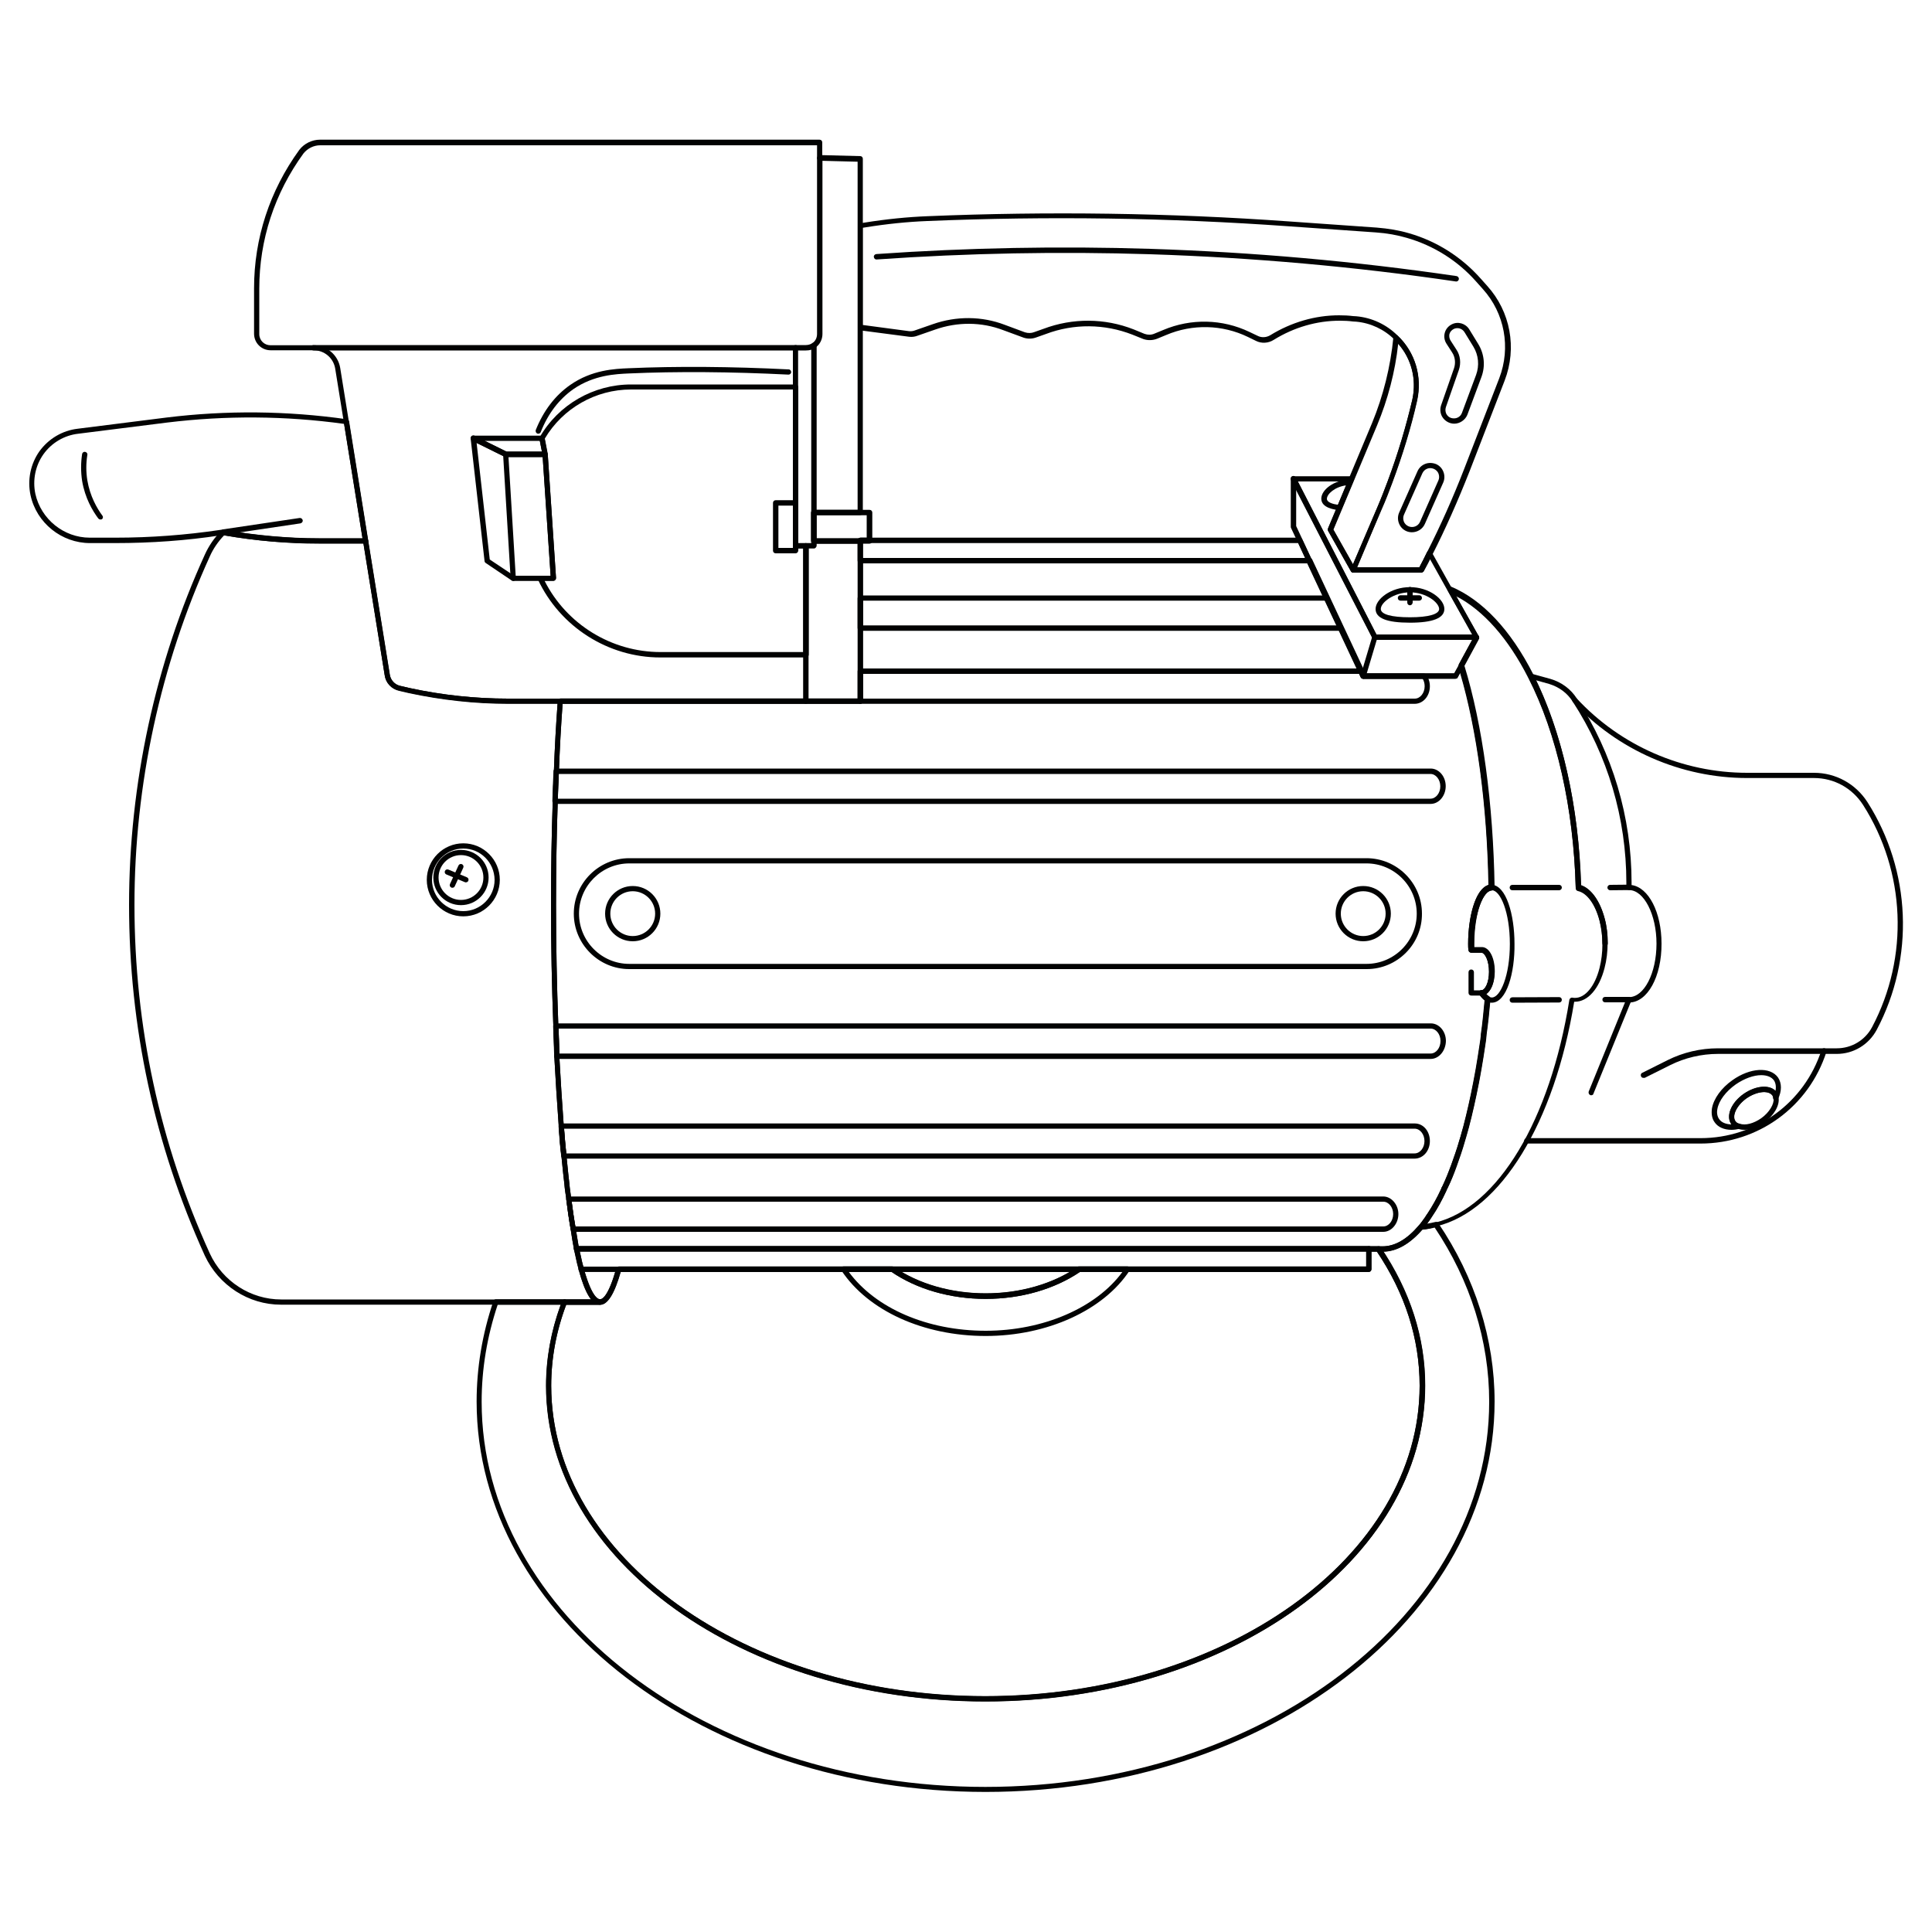 <?xml version="1.0" encoding="utf-8"?>
<!-- Generator: Adobe Illustrator 19.0.1, SVG Export Plug-In . SVG Version: 6.00 Build 0)  -->
<svg version="1.1" id="Layer_1" xmlns="http://www.w3.org/2000/svg" xmlns:xlink="http://www.w3.org/1999/xlink" x="0px" y="0px"
	 viewBox="0 0 1000 1000" style="enable-background:new 0 0 1000 1000;" xml:space="preserve">
<style type="text/css">
	.st0{fill:#010202;}
</style>
<g>
	<g>
		<path class="st0" d="M708.5,658.3H300.8c-0.8,0-1.4-0.6-1.4-1.4c0-0.1-0.1-0.2-0.1-0.5c-0.5-1.8-1-3.8-1.4-5.9
			c-0.3-1.2-0.5-2.5-0.9-3.9c-0.1-0.4,0-0.8,0.3-1.2c0.3-0.3,0.7-0.5,1.1-0.5h410.1c0.8,0,1.4,0.6,1.4,1.4v10.5
			C709.9,657.7,709.3,658.3,708.5,658.3z M301.9,655.6h405.2v-7.8h-407c0.2,0.8,0.3,1.5,0.5,2.2C301,652,301.4,653.9,301.9,655.6z"
			/>
	</g>
	<g>
		<path class="st0" d="M310.6,675.3c-4.2,0-7.7-5.7-11.1-18c-0.1-0.4,0-0.8,0.2-1.2s0.7-0.5,1.1-0.5h19.4c0.4,0,0.8,0.2,1.1,0.5
			s0.3,0.8,0.2,1.2C318.2,669.4,314.6,675.3,310.6,675.3z M302.6,658.3c3.8,12.8,6.8,14.2,8,14.2c0.9,0,4-1.1,7.8-14.2H302.6z"/>
	</g>
	<g>
		<path class="st0" d="M310.6,675.3H145.4c-16.8,0-32.2-10-39.4-25.4C80,592.6,66.8,531.5,66.8,468.3c0-62.4,13.6-125.1,39.3-181.4
			c2-4.4,4.9-8.7,8.5-12.2c0.3-0.3,0.8-0.5,1.2-0.4c16.8,2.9,33.4,4.4,49.3,4.4h24.2c0.7,0,1.2,0.5,1.3,1.1l11.2,69.4
			c0.4,2.8,2.6,5.2,5.4,5.8l5.2,1.2c16.7,3.6,33.8,5.4,50.6,5.4h26.9c0.4,0,0.7,0.2,1,0.4c0.3,0.3,0.4,0.7,0.4,1
			c-0.9,12.3-1.6,24.5-2,36.2c-0.3,5-0.4,10-0.6,15.3c-0.6,17.4-0.9,35.5-0.9,53.9c0,20.6,0.4,41.6,1.2,62.6
			c0.3,4.8,0.4,9.7,0.5,14.3l0,1.4c0.6,11,1.4,23.9,2.3,36.1c0.5,5.9,0.9,10.8,1.4,15.5c0.3,3.1,0.6,6.1,0.9,8.9
			c0.2,1.8,0.4,3.6,0.6,5.4c0.1,1.4,0.3,2.9,0.5,4.3c0.2,1.3,0.3,2.5,0.5,3.7c0.6,4.8,1.4,10.4,2.3,15.4c0.6,3.6,1.2,7.1,1.7,10.2
			c0.3,1.3,0.6,2.6,0.9,3.8c0.4,2.1,0.9,4,1.4,5.8c0,0.1,0.1,0.3,0.1,0.4c0,0.1,0.1,0.2,0.1,0.5c4,14.3,7.2,15.8,8.4,15.8
			c0.8,0,1.4,0.6,1.4,1.4S311.4,675.3,310.6,675.3z M116,277.1c-3.1,3.2-5.7,7-7.4,10.9c-25.5,56-39,118.3-39,180.3
			c0,62.8,13.1,123.6,39,180.5c6.7,14.5,21.2,23.8,36.9,23.8h160.5c-2.3-2.8-4.4-7.8-6.4-15.3c0-0.1-0.1-0.2-0.1-0.4
			c0-0.1-0.1-0.2-0.1-0.5c-0.5-1.8-1-3.8-1.4-5.9c-0.3-1.2-0.5-2.5-0.9-3.9c-0.6-3.2-1.2-6.7-1.7-10.3c-0.9-5.1-1.7-10.7-2.3-15.6
			c-0.1-1.2-0.3-2.5-0.5-3.7c-0.2-1.4-0.4-2.9-0.5-4.4c-0.2-1.7-0.4-3.5-0.6-5.3c-0.3-2.9-0.6-5.8-0.9-8.9c-0.6-4.7-1-9.6-1.4-15.6
			c-0.9-12.2-1.7-25.1-2.3-36.2l0-1.4c-0.1-4.6-0.3-9.4-0.5-14.3c-0.8-21-1.2-42.1-1.2-62.7c0-18.5,0.3-36.5,0.9-53.7
			c0.2-5.6,0.3-10.6,0.6-15.6c0.4-11.2,1-22.9,1.9-34.8H263c-17.1,0-34.3-1.9-51.2-5.5l-5.2-1.2c-4-0.9-7-4.1-7.5-8.1l-11-68.2h-23
			C149.2,281.4,132.7,280,116,277.1z"/>
	</g>
	<g>
		<path class="st0" d="M677.7,291.6H445.3c-0.8,0-1.4-0.6-1.4-1.4v-10.5c0-0.8,0.6-1.4,1.4-1.4h227.5c0.5,0,1,0.3,1.2,0.8l4.9,10.5
			c0.2,0.4,0.2,0.9-0.1,1.3C678.6,291.4,678.2,291.6,677.7,291.6z M446.7,288.9h228.9l-3.6-7.8H446.7V288.9z"/>
	</g>
	<g>
		<path class="st0" d="M735.6,636.4c-0.5,0-1-0.3-1.2-0.7c-0.2-0.5-0.2-1.1,0.1-1.5c1-1.3,2-2.6,3-4c0.2-0.3,0.5-0.7,0.7-1.1
			c0.2-0.3,0.5-0.7,0.7-1c2.7-3.9,5.1-8.2,7.1-12.8c0.1-0.4,0.3-0.9,0.7-1.5c1.7-3.4,3.2-7.3,4.5-10.9c1.3-3.7,3-8.3,4.3-13
			c0.7-2.4,1.4-4.6,2-6.9c1.9-7.1,3.6-14.8,5.2-22.8c0.4-2.3,0.9-4.6,1.3-7c0.7-4.2,1.4-8.3,2-12.5c0.3-1.8,0.6-3.7,0.7-5.7
			c0.8-5.5,1.3-10.9,1.9-17.3c-0.9-0.7-1.8-1.7-2.8-3.1c-0.3-0.4-0.3-1-0.1-1.4c0.2-0.4,0.7-0.7,1.2-0.7c1.9,0,4-3.9,4-9.6
			c0-5.8-2.1-9.9-4-9.9h-5.2c-0.7,0-1.3-0.5-1.4-1.2c-0.2-1.1-0.2-2.3-0.2-3.4c0-13.7,3.7-28.4,10.5-30.4
			c-0.8-42.6-6.3-82.7-15.6-113c0-0.1-0.1-0.3-0.1-0.4c0-0.2,0.1-0.6,0.2-0.8l7.7-14.2l-13.5-24c-0.3-0.5-0.2-1.1,0.2-1.6
			c0.4-0.4,1-0.6,1.5-0.4c16.2,6.8,30.9,22.4,42.6,45.4c14.7,29,23.5,67.7,24.7,109.1c5.3,1.8,9.8,8.1,12.2,17.1
			c1.1,4,1.6,8.4,1.6,12.9c0,4.5-0.5,8.8-1.6,13c-2.8,10.8-8.7,17.4-15.3,17.4c-0.2,0-0.3,0-0.4,0c-10.2,62.7-38.1,108.2-71.2,116.2
			C741,635.8,738.3,636.3,735.6,636.4C735.6,636.4,735.6,636.4,735.6,636.4z M769.1,514.6c0.5,0.6,1,1,1.5,1.3
			c0.5,0.3,0.8,0.8,0.7,1.3c-0.6,6.8-1.2,12.5-2,18.2c-0.1,2-0.4,3.9-0.7,5.8c-0.6,4.2-1.3,8.4-2,12.5c-0.4,2.5-0.9,4.8-1.3,7.1
			c-1.6,8.1-3.3,15.8-5.2,23c-0.6,2.3-1.3,4.6-2,6.9c-1.4,4.8-3,9.5-4.4,13.3c-1.3,3.7-2.8,7.7-4.7,11.4c-0.3,0.4-0.4,0.7-0.5,1.1
			c-2.2,4.9-4.6,9.3-7.4,13.4c-0.2,0.3-0.5,0.7-0.7,1.1c-0.2,0.3-0.5,0.7-0.7,1c-0.4,0.6-0.8,1.1-1.2,1.7c1.5-0.2,2.9-0.5,4.4-0.9
			c32.3-7.8,59.5-53.1,69.4-115.3c0.1-0.4,0.3-0.7,0.6-0.9c0.3-0.2,0.7-0.3,1.1-0.2c0.4,0.1,0.7,0.1,1.3,0.1c5.2,0,10.2-6,12.6-15.4
			c1-4,1.5-8,1.5-12.3c0-4.2-0.5-8.4-1.5-12.2c-2.2-8.5-6.5-14.4-11.2-15.4c-0.6-0.1-1.1-0.7-1.1-1.3c-1.1-41.4-9.8-80.1-24.5-108.9
			c-10.4-20.5-23.3-35.1-37.4-42.4l11.8,20.9c0.2,0.4,0.2,0.9,0,1.3l-7.8,14.4c9.4,30.6,14.9,71.3,15.6,114.4c0,0.7-0.6,1.3-1.3,1.4
			c-4.4,0.2-9.2,11.5-9.2,27.8c0,0.6,0,1.2,0,1.8h3.9c3.8,0,6.7,5.4,6.7,12.6C773.5,508.5,771.7,513,769.1,514.6z"/>
	</g>
	<g>
		<path class="st0" d="M843.2,518.9c-0.8,0-1.4-0.6-1.4-1.4s0.6-1.4,1.4-1.4c7.8,0,14.2-12.4,14.2-27.7c0-15-6.5-27.7-14.2-27.7
			c-0.8,0-1.4-0.6-1.4-1.4v-2.4c0-33.4-9.6-65.8-27.8-93.8c-2.8-4.4-7-7.5-12.2-9.1l-6.8-1.9c13.9,28.7,22.2,66.2,23.4,106.3
			c5.3,1.8,9.8,8.1,12.2,17.1c1.1,4,1.6,8.4,1.6,12.9c0,0.8-0.6,1.4-1.4,1.4s-1.4-0.6-1.4-1.4c0-4.2-0.5-8.4-1.5-12.2
			c-2.2-8.5-6.5-14.4-11.2-15.4c-0.6-0.1-1.1-0.7-1.1-1.3c-1.1-41.4-9.8-80.1-24.5-108.9c-0.2-0.5-0.2-1.1,0.2-1.5
			c0.3-0.4,0.9-0.6,1.4-0.4l9.8,2.7c5.8,1.7,10.6,5.3,13.7,10.2c18.5,28.4,28.3,61.3,28.3,95.3v1.2c8.8,1.2,15.5,14.1,15.5,30.3
			C860.1,505.5,852.7,518.9,843.2,518.9z"/>
	</g>
	<g>
		<path class="st0" d="M823.6,566.9c-0.2,0-0.3,0-0.5-0.1c-0.7-0.3-1-1.1-0.8-1.8l18.8-46.2h-10.3c-0.8,0-1.4-0.6-1.4-1.4
			s0.6-1.4,1.4-1.4h12.4c0.5,0,0.9,0.2,1.1,0.6c0.3,0.4,0.3,0.9,0.1,1.3l-19.6,48.1C824.7,566.6,824.2,566.9,823.6,566.9z"/>
	</g>
	<g>
		<path class="st0" d="M850.6,557.9c-0.5,0-1-0.3-1.2-0.8c-0.3-0.7-0.1-1.5,0.6-1.8l13.2-6.6c8-4,17-6.1,26-6.1h61.5
			c7.7,0,14.7-4.2,18.3-11c19.2-36.3,17.4-80.4-4.7-115c-5.6-8.7-15-13.9-25.4-13.9h-34.6c-34.1,0-67-14.4-90.2-39.4
			c-0.5-0.6-0.5-1.4,0.1-1.9c0.5-0.5,1.4-0.5,1.9,0.1c22.7,24.5,54.8,38.5,88.2,38.5h34.6c11.3,0,21.6,5.7,27.7,15.2
			c22.6,35.5,24.5,80.6,4.8,117.8c-4.1,7.7-12,12.5-20.7,12.5h-61.5c-8.5,0-17.1,2-24.7,5.8l-13.2,6.6
			C851,557.9,850.8,557.9,850.6,557.9z"/>
	</g>
	<g>
		<path class="st0" d="M880.2,591.9h-89.9c-0.8,0-1.4-0.6-1.4-1.4s0.6-1.4,1.4-1.4h89.9c28.7,0,53.8-18.3,62.6-45.6
			c0.2-0.7,1-1.1,1.7-0.9c0.7,0.2,1.1,1,0.9,1.7C936.3,572.8,910.1,591.9,880.2,591.9z"/>
	</g>
	<g>
		<path class="st0" d="M833.4,460.8c-0.7,0-1.4-0.6-1.4-1.4s0.6-1.4,1.4-1.4l9.8-0.1h0c0.7,0,1.4,0.6,1.4,1.4c0,0.8-0.6,1.4-1.4,1.4
			L833.4,460.8L833.4,460.8z"/>
	</g>
	<g>
		<path class="st0" d="M772.1,519c-1.1,0-2-0.3-2.9-0.8c-1.1-0.6-2.3-1.7-3.6-3.5c-0.3-0.4-0.3-1-0.1-1.4c0.2-0.4,0.7-0.7,1.2-0.7
			c1.9,0,4-3.9,4-9.6c0-5.8-2.1-9.9-4-9.9h-5.2c-0.7,0-1.3-0.5-1.4-1.2c-0.2-1.1-0.2-2.3-0.2-3.4c0-14.5,4.1-30.2,11.8-30.6
			c8,0,12.2,15.8,12.2,30.6C784.1,503.3,779.9,519,772.1,519z M769.1,514.6c0.5,0.6,1,1,1.5,1.3c0.5,0.3,1,0.4,1.6,0.4
			c4.4,0,9.3-11.4,9.3-27.7c0-16.4-4.9-27.8-9.3-27.8c-4.5,0.2-9.3,11.5-9.3,27.8c0,0.6,0,1.2,0,1.8h3.9c3.8,0,6.7,5.4,6.7,12.6
			C773.5,508.5,771.7,513,769.1,514.6z"/>
	</g>
	<g>
		<path class="st0" d="M807,460.8h-24.2c-0.8,0-1.4-0.6-1.4-1.4s0.6-1.4,1.4-1.4H807c0.8,0,1.4,0.6,1.4,1.4S807.7,460.8,807,460.8z"
			/>
	</g>
	<g>
		<path class="st0" d="M782.8,519c-0.8,0-1.4-0.6-1.4-1.4c0-0.8,0.6-1.4,1.4-1.4l24.2-0.1h0c0.8,0,1.4,0.6,1.4,1.4
			c0,0.8-0.6,1.4-1.4,1.4L782.8,519L782.8,519z"/>
	</g>
	<g>
		<path class="st0" d="M715.7,647.8H298.4c-0.7,0-1.2-0.5-1.3-1.1c-0.6-3.2-1.2-6.6-1.7-10.2c-0.9-5.1-1.7-10.7-2.3-15.6
			c-0.1-1.2-0.3-2.5-0.5-3.7c-0.2-1.5-0.4-2.9-0.5-4.4c-0.2-1.7-0.4-3.5-0.6-5.3c-0.3-2.9-0.6-5.8-0.9-8.9c-0.6-4.7-1-9.6-1.4-15.6
			c-0.9-12.2-1.7-25.1-2.3-36.2l0-1.4c-0.1-4.6-0.3-9.4-0.5-14.3c-0.8-21-1.2-42.1-1.2-62.7c0-18.5,0.3-36.5,0.9-53.7
			c0.2-5.6,0.3-10.6,0.6-15.6c0.4-11.7,1.1-23.9,2-36.3c0.1-0.7,0.6-1.3,1.4-1.3h154.1v-71.3c0-0.8,0.6-1.4,1.4-1.4h232.4
			c0.5,0,1,0.3,1.2,0.8l27.6,58.9h46.1l2.5-4.5c0.3-0.5,0.8-0.6,1.3-0.7c0.5,0.1,1,0.4,1.2,1c9.5,30.9,15,71.7,15.7,114.9
			c0,0.7-0.6,1.3-1.3,1.4c-4.4,0.2-9.2,11.5-9.2,27.8c0,0.6,0,1.2,0,1.8h3.9c3.8,0,6.7,5.4,6.7,12.6c0,5.5-1.8,10-4.4,11.6
			c0.5,0.6,1,1,1.5,1.3c0.5,0.3,0.8,0.8,0.7,1.3c-0.6,6.8-1.2,12.5-2,18.2c-0.1,1.8-0.4,3.9-0.7,5.8c-0.6,4.2-1.3,8.4-2,12.5
			c-0.4,2.5-0.9,4.8-1.3,7.1c-1.6,8.1-3.3,15.8-5.2,23c-0.3,1.1-0.6,2.1-0.9,3.2c-0.4,1.3-0.7,2.6-1.1,3.8c-1.3,4.7-3,9.4-4.3,13.1
			c-1.3,3.6-2.8,7.3-4.7,11.3c-0.3,0.5-0.4,0.7-0.5,1.1c-2.3,4.9-4.7,9.3-7.4,13.3c-0.2,0.3-0.5,0.7-0.7,1.1c-0.2,0.3-0.5,0.7-0.7,1
			c-1.1,1.5-2.1,2.8-3.1,4.2C730,643.8,722.9,647.8,715.7,647.8z M299.5,645.1h416.2c6.4,0,12.7-3.7,18.8-10.9c1-1.2,2-2.5,2.9-3.9
			c0.2-0.3,0.5-0.7,0.7-1.1c0.2-0.3,0.5-0.7,0.7-1c2.6-4,5-8.3,7.1-12.8c0.1-0.4,0.3-0.9,0.7-1.5c1.7-3.7,3.2-7.4,4.5-10.9
			c1.3-3.7,3-8.3,4.3-13c0.4-1.2,0.8-2.5,1.1-3.8c0.3-1.1,0.6-2.1,0.9-3.2c1.8-7,3.6-14.7,5.1-22.7c0.4-2.3,0.9-4.6,1.3-7
			c0.7-4.2,1.4-8.3,2-12.5c0.3-1.9,0.6-3.8,0.7-5.7c0.8-5.5,1.3-10.9,1.9-17.3c-0.9-0.7-1.8-1.7-2.8-3.1c-0.3-0.4-0.3-1-0.1-1.4
			c0.2-0.4,0.7-0.7,1.2-0.7c1.9,0,4-3.9,4-9.6c0-5.8-2.1-9.9-4-9.9h-5.2c-0.7,0-1.3-0.5-1.4-1.2c-0.2-1.1-0.2-2.3-0.2-3.4
			c0-13.7,3.7-28.4,10.5-30.4c-0.7-41.1-5.9-80-14.7-109.9l-1.3,2.4c-0.2,0.4-0.7,0.7-1.2,0.7h-47.8c-0.5,0-1-0.3-1.2-0.8l-1.2-2.6
			l-26.4-56.3H446.7v71.3c0,0.8-0.6,1.4-1.4,1.4H291.2c-0.9,11.9-1.5,23.7-1.9,34.9c-0.3,5-0.4,10-0.6,15.3
			c-0.6,17.4-0.9,35.5-0.9,53.9c0,20.6,0.4,41.6,1.2,62.6c0.3,4.8,0.4,9.7,0.5,14.3l0,1.4c0.6,11,1.4,23.9,2.3,36.1
			c0.5,5.9,0.9,10.8,1.4,15.5c0.3,3.1,0.6,6.1,0.9,8.9c0.2,1.8,0.4,3.6,0.6,5.4c0.1,1.4,0.3,2.9,0.5,4.3c0.2,1.3,0.3,2.5,0.5,3.7
			c0.6,4.8,1.4,10.4,2.3,15.4C298.5,639.2,299,642.2,299.5,645.1z"/>
	</g>
	<g>
		<path class="st0" d="M766.8,515.3h-5.3c-0.8,0-1.4-0.6-1.4-1.4v-10.7c0-0.8,0.6-1.4,1.4-1.4s1.4,0.6,1.4,1.4v9.4h4
			c0.8,0,1.4,0.6,1.4,1.4S767.5,515.3,766.8,515.3z"/>
	</g>
	<g>
		<path class="st0" d="M896.2,584.8c-3.8,0-7-1.4-8.7-3.9c-1.4-1.9-1.8-4.4-1.4-7.2c0.9-5.1,4.9-10.6,10.6-14.6
			c9.1-6.5,19.5-7.1,23.6-1.4c2,3,2,7,0,11.2c-0.3,0.6-0.9,0.9-1.5,0.7c-0.6-0.1-1.1-0.7-1.1-1.3c0-0.5-0.1-0.9-0.4-1.3
			c-2-2.8-8-2.1-13.3,1.5c-5.1,3.6-7.8,9.1-5.8,11.9c0.5,0.7,1.1,1.1,2.1,1.3c0.6,0.1,1.1,0.7,1.1,1.3c0,0.6-0.4,1.2-1.1,1.3
			C898.9,584.6,897.5,584.8,896.2,584.8z M911.6,556.5c-3.9,0-8.7,1.7-13.2,4.8c-5.1,3.6-8.8,8.5-9.5,12.8c-0.4,2,0,3.8,0.9,5.1
			c1.2,1.8,3.5,2.7,6.4,2.8c0-0.1-0.1-0.1-0.1-0.2c-2.9-4.2-0.1-11.1,6.5-15.7c6.2-4.3,13.2-4.8,16.4-1.5c0.4-2.1,0.1-4-0.8-5.4
			C916.9,557.4,914.5,556.5,911.6,556.5z"/>
	</g>
	<g>
		<path class="st0" d="M902.8,584.8c-1.1,0-2.2-0.2-3.2-0.5c-1.4-0.3-2.6-1.1-3.5-2.4c-2.9-4.2-0.1-11.1,6.5-15.7
			c6.6-4.5,14.1-4.9,17-0.8c0.6,0.8,0.9,1.8,1,2.8c0.6,4-2.4,9.2-7.5,12.9C909.6,583.5,905.9,584.8,902.8,584.8z M913.1,565.2
			c-2.6,0-6,1.1-9,3.2c-5.1,3.6-7.8,9.1-5.8,11.9c0.5,0.7,1.1,1.1,2.1,1.3c3,1.1,7.3-0.1,11.2-2.8c4.2-3,6.8-7.4,6.4-10.3
			c0-0.1,0-0.2,0-0.2c0-0.5-0.1-0.9-0.4-1.3C916.5,565.8,915,565.2,913.1,565.2z"/>
	</g>
	<g>
		<path class="st0" d="M239.8,474.3c-10.4,0-18.9-8.5-18.9-18.9s8.5-18.9,18.9-18.9s18.9,8.5,18.9,18.9S250.2,474.3,239.8,474.3z
			 M239.8,439.2c-8.9,0-16.2,7.3-16.2,16.2c0,8.9,7.3,16.2,16.2,16.2s16.2-7.3,16.2-16.2C255.9,446.4,248.7,439.2,239.8,439.2z"/>
	</g>
	<g>
		<path class="st0" d="M238.6,468.5c-7.9,0-14.3-6.4-14.3-14.3c0-7.9,6.4-14.3,14.3-14.3c7.9,0,14.3,6.4,14.3,14.3
			C252.9,462.1,246.5,468.5,238.6,468.5z M238.6,442.6c-6.4,0-11.6,5.2-11.6,11.6c0,6.4,5.2,11.6,11.6,11.6
			c6.4,0,11.6-5.2,11.6-11.6C250.2,447.8,245,442.6,238.6,442.6z"/>
	</g>
	<g>
		<path class="st0" d="M234.2,459.5c-0.2,0-0.4,0-0.6-0.1c-0.7-0.3-1-1.1-0.7-1.8l4.4-9.6c0.3-0.7,1.1-1,1.8-0.7
			c0.7,0.3,1,1.1,0.7,1.8l-4.4,9.6C235.2,459.2,234.7,459.5,234.2,459.5z"/>
	</g>
	<g>
		<path class="st0" d="M241.1,456.7c-0.2,0-0.4,0-0.5-0.1l-9.6-4c-0.7-0.3-1-1.1-0.7-1.8c0.3-0.7,1.1-1,1.8-0.7l9.6,4
			c0.7,0.3,1,1.1,0.7,1.8C242.2,456.4,241.7,456.7,241.1,456.7z"/>
	</g>
	<g>
		<path class="st0" d="M716,637.6H296.7c-0.7,0-1.2-0.5-1.3-1.1c-0.9-5.1-1.7-10.8-2.3-15.6c-0.1-0.4,0.1-0.8,0.3-1.1
			c0.3-0.3,0.6-0.5,1-0.5H716c4.2,0,7.8,4.2,7.8,9.1C723.8,633.4,720.2,637.6,716,637.6z M297.8,634.8H716c2.8,0,5.1-2.9,5.1-6.4
			c0-3.5-2.3-6.4-5.1-6.4H295.9C296.4,626.1,297.1,630.6,297.8,634.8z"/>
	</g>
	<g>
		<path class="st0" d="M732.2,599.7H291.9c-0.7,0-1.3-0.5-1.4-1.2c-0.6-4.7-1-9.6-1.4-15.6c0-0.4,0.1-0.8,0.4-1
			c0.3-0.3,0.6-0.4,1-0.4h441.8c4.4,0,7.8,4,7.8,9.1C740.1,595.7,736.6,599.7,732.2,599.7z M293.1,597h439.1c2.8,0,5.1-2.9,5.1-6.4
			c0-3.5-2.3-6.4-5.1-6.4H292C292.3,589,292.7,593.1,293.1,597z"/>
	</g>
	<g>
		<path class="st0" d="M740.5,548.1H288.2c-0.7,0-1.3-0.6-1.4-1.3l0-1.4c-0.1-4.6-0.3-9.4-0.5-14.3c0-0.4,0.1-0.7,0.4-1
			c0.3-0.3,0.6-0.4,1-0.4h452.9c4.3,0,7.8,4.1,7.8,9.1C748.3,543.9,744.8,548.1,740.5,548.1z M289.5,545.3h451
			c2.8,0,5.1-2.9,5.1-6.5c0-3.5-2.3-6.4-5.1-6.4H289C289.2,536.8,289.4,541.1,289.5,545.3L289.5,545.3z"/>
	</g>
	<g>
		<path class="st0" d="M694,326.5H445.3c-0.8,0-1.4-0.6-1.4-1.4v-15.5c0-0.8,0.6-1.4,1.4-1.4h241.5c0.5,0,1,0.3,1.2,0.8l7.2,15.5
			c0.2,0.4,0.2,0.9-0.1,1.3C694.9,326.2,694.4,326.5,694,326.5z M446.7,323.7h245.2l-5.9-12.8H446.7V323.7z"/>
	</g>
	<g>
		<path class="st0" d="M732.2,364.3H445.3c-0.8,0-1.4-0.6-1.4-1.4v-15.5c0-0.8,0.6-1.4,1.4-1.4h259.2c0.5,0,1,0.3,1.2,0.8l0.8,1.8
			H737c0.4,0,0.8,0.2,1,0.5c1.3,1.5,2.1,3.7,2.1,6.1C740.1,360.3,736.6,364.3,732.2,364.3z M446.7,361.6h285.6
			c2.8,0,5.1-2.9,5.1-6.4c0-1.5-0.4-2.8-1-3.8h-30.7c-0.5,0-1-0.3-1.2-0.8l-0.8-1.8H446.7V361.6z"/>
	</g>
	<g>
		<path class="st0" d="M740.5,416.1H287.3c-0.4,0-0.7-0.2-1-0.4c-0.3-0.3-0.4-0.6-0.4-1c0.2-5.6,0.3-10.6,0.6-15.6
			c0-0.7,0.6-1.3,1.4-1.3h452.6c4.3,0,7.8,4.1,7.8,9.1S744.8,416.1,740.5,416.1z M288.7,413.4h451.7c2.8,0,5.1-2.9,5.1-6.4
			c0-3.5-2.3-6.4-5.1-6.4H289.2C289,404.7,288.8,409,288.7,413.4z"/>
	</g>
	<g>
		<path class="st0" d="M707.4,501.6H325.7c-15.8,0-28.7-12.9-28.7-28.7c0-15.8,12.9-28.7,28.7-28.7h381.6
			c15.8,0,28.7,12.9,28.7,28.7C736.1,488.7,723.2,501.6,707.4,501.6z M325.7,446.9c-14.3,0-26,11.7-26,26c0,14.3,11.7,26,26,26
			h381.6c14.3,0,26-11.7,26-26c0-14.3-11.7-26-26-26H325.7z"/>
	</g>
	<g>
		<path class="st0" d="M327.5,487.2c-7.9,0-14.3-6.4-14.3-14.3s6.4-14.3,14.3-14.3c7.9,0,14.3,6.4,14.3,14.3
			S335.4,487.2,327.5,487.2z M327.5,461.3c-6.4,0-11.6,5.2-11.6,11.6s5.2,11.6,11.6,11.6c6.4,0,11.6-5.2,11.6-11.6
			S333.9,461.3,327.5,461.3z"/>
	</g>
	<g>
		<path class="st0" d="M705.6,487.2c-7.9,0-14.3-6.4-14.3-14.3s6.4-14.3,14.3-14.3c7.9,0,14.3,6.4,14.3,14.3
			S713.5,487.2,705.6,487.2z M705.6,461.3c-6.4,0-11.6,5.2-11.6,11.6s5.2,11.6,11.6,11.6c6.4,0,11.6-5.2,11.6-11.6
			S712,461.3,705.6,461.3z"/>
	</g>
	<g>
		<path class="st0" d="M445.3,364.3H263c-17.1,0-34.3-1.9-51.2-5.5l-5.2-1.2c-4-0.9-7-4.1-7.5-8.1l-25.6-158.7
			c-0.9-5.5-5.6-9.5-11.2-9.5h-22.2c-4.8,0-8.6-3.8-8.6-8.6v-23.5c0-25.8,8.1-50.5,23.4-71.6c2.5-3.3,6.6-5.3,10.7-5.3h258.6
			c0.8,0,1.4,0.6,1.4,1.4v6.6l19.7,0.5c0.7,0,1.3,0.6,1.3,1.4v183c0,0.8-0.6,1.4-1.4,1.4h-22.7v12h22.7c0.8,0,1.4,0.6,1.4,1.4v82.9
			C446.7,363.7,446.1,364.3,445.3,364.3z M165.7,75.2c-3.3,0-6.5,1.6-8.6,4.2c-15,20.6-22.9,44.8-22.9,70v23.5
			c0,3.3,2.6,5.8,5.8,5.8h22.2c6.9,0,12.8,5,13.9,11.8l25.6,158.7c0.4,2.8,2.6,5.2,5.4,5.8l5.2,1.2c16.7,3.6,33.8,5.4,50.6,5.4h181
			v-80.2h-22.7c-0.8,0-1.4-0.6-1.4-1.4v-14.7c0-0.8,0.6-1.4,1.4-1.4h22.7V83.7l-19.7-0.5c-0.7,0-1.3-0.6-1.3-1.4v-6.6H165.7z"/>
	</g>
	<g>
		<path class="st0" d="M421.3,180.1c-0.4,0-0.9-0.2-1.1-0.6c-0.4-0.6-0.3-1.5,0.3-1.9c1.6-1.1,2.4-2.8,2.4-4.8V81.8
			c0-0.8,0.6-1.4,1.4-1.4c0.8,0,1.4,0.6,1.4,1.4v91.1c0,2.8-1.4,5.5-3.6,7C421.8,180,421.5,180.1,421.3,180.1z"/>
	</g>
	<g>
		<path class="st0" d="M411.8,181.4H162.3c-0.8,0-1.4-0.6-1.4-1.4c0-0.8,0.6-1.4,1.4-1.4h249.5c0.8,0,1.4,0.6,1.4,1.4
			C413.1,180.8,412.5,181.4,411.8,181.4z"/>
	</g>
	<g>
		<path class="st0" d="M417.1,364.3c-0.8,0-1.4-0.6-1.4-1.4v-80.4c0-0.8,0.6-1.4,1.4-1.4c0.8,0,1.4,0.6,1.4,1.4v80.4
			C418.5,363.7,417.9,364.3,417.1,364.3z"/>
	</g>
	<g>
		<path class="st0" d="M417.1,340.3h-75.3c-27,0-51.9-15.8-63.4-40.4c-0.2-0.4-0.2-0.9,0.1-1.3c0.3-0.4,0.7-0.6,1.2-0.6h5.3
			l-4.2-62.7l-1.6-8.2c-0.1-0.3,0-0.7,0.2-0.9c9.7-16.8,27.8-27.2,47.2-27.2h85.2c0.8,0,1.4,0.6,1.4,1.4v80.8h4
			c0.8,0,1.4,0.6,1.4,1.4v56.4C418.5,339.7,417.9,340.3,417.1,340.3z M281.9,300.7c11.4,22.5,34.7,36.8,60,36.8h73.9v-53.7h-4
			c-0.8,0-1.4-0.6-1.4-1.4v-80.8h-83.8c-18.3,0-35.3,9.7-44.6,25.4l1.5,7.8l4.3,64.3c0,0.4-0.1,0.7-0.4,1c-0.3,0.3-0.6,0.4-1,0.4
			H281.9z"/>
	</g>
	<g>
		<path class="st0" d="M421.3,283.9h-9.5c-0.8,0-1.4-0.6-1.4-1.4V180c0-0.8,0.6-1.4,1.4-1.4h5.3c1.3,0,2.5-0.4,3.4-1
			c0.4-0.3,1-0.4,1.4-0.1c0.5,0.2,0.8,0.7,0.8,1.2v103.8C422.6,283.2,422,283.9,421.3,283.9z M413.1,281.1h6.8V181
			c-0.9,0.3-1.8,0.4-2.8,0.4h-4V281.1z"/>
	</g>
	<g>
		<path class="st0" d="M411.8,286.4h-10.3c-0.8,0-1.4-0.6-1.4-1.4v-24.7c0-0.8,0.6-1.4,1.4-1.4h10.3c0.8,0,1.4,0.6,1.4,1.4V285
			C413.1,285.8,412.5,286.4,411.8,286.4z M402.9,283.6h7.5v-21.9h-7.5V283.6z"/>
	</g>
	<g>
		<path class="st0" d="M445.3,281.4h-24c-0.8,0-1.4-0.6-1.4-1.4v-14.7c0-0.8,0.6-1.4,1.4-1.4h28.8c0.8,0,1.4,0.6,1.4,1.4v14.4
			c0,0.8-0.6,1.4-1.4,1.4h-4C445.8,281.3,445.6,281.4,445.3,281.4z M422.6,278.7h21.9c0.2-0.2,0.5-0.3,0.7-0.3h3.4v-11.7h-26V278.7z
			"/>
	</g>
	<g>
		<path class="st0" d="M450.1,281.4h-4.7c-0.8,0-1.4-0.6-1.4-1.4s0.6-1.7,1.4-1.7h4.7c0.8,0,1.4,0.6,1.4,1.4v0.3
			C451.4,280.8,450.8,281.4,450.1,281.4z"/>
	</g>
	<g>
		<path class="st0" d="M286.4,300.7h-20.7c-0.3,0-0.5-0.1-0.8-0.2l-13.5-9.1c-0.3-0.2-0.6-0.6-0.6-1l-7.2-63.5
			c-0.1-0.5,0.2-1,0.6-1.3c0.4-0.3,1-0.3,1.4-0.1l16.5,8.2h20c0.7,0,1.3,0.6,1.4,1.3l4.3,64.2c0,0.4-0.1,0.7-0.4,1
			C287.2,300.5,286.8,300.7,286.4,300.7z M266.1,298H285l-4.1-61.4h-19c-0.2,0-0.4,0-0.6-0.1l-14.6-7.2l6.8,60.3L266.1,298z"/>
	</g>
	<g>
		<path class="st0" d="M282.1,236.5h-20.3c-0.2,0-0.4,0-0.6-0.1l-16.8-8.3c-0.6-0.3-0.9-0.9-0.7-1.5c0.1-0.6,0.7-1.1,1.3-1.1h35.5
			c0.7,0,1.2,0.5,1.3,1.1l1.6,8.3c0.1,0.4,0,0.8-0.3,1.1C282.9,236.3,282.5,236.5,282.1,236.5z M262.2,233.8h18.3l-1.1-5.6h-28.6
			L262.2,233.8z"/>
	</g>
	<g>
		<path class="st0" d="M265.7,300.7c-0.7,0-1.3-0.6-1.4-1.3l-3.9-64.2c0-0.8,0.5-1.4,1.3-1.4c0.8-0.1,1.4,0.5,1.4,1.3l3.9,64.2
			C267.1,300,266.6,300.6,265.7,300.7C265.8,300.7,265.8,300.7,265.7,300.7z"/>
	</g>
	<g>
		<path class="st0" d="M278.6,224.5c-0.2,0-0.3,0-0.5-0.1c-0.7-0.3-1-1.1-0.8-1.8c4-10,10-17.9,17.9-23.4c11.2-7.8,23-8.3,30.1-8.6
			c24.7-1.1,53.3-0.9,82.9,0.6c0.8,0,1.3,0.7,1.3,1.4c0,0.8-0.7,1.3-1.4,1.3c-29.5-1.5-58.1-1.7-82.6-0.6
			c-6.8,0.3-18.1,0.8-28.7,8.1c-7.4,5.2-13.1,12.6-16.9,22.2C279.7,224.2,279.1,224.5,278.6,224.5z"/>
	</g>
	<g>
		<path class="st0" d="M189.2,281.4H165c-16,0-32.7-1.5-49.6-4.4l-1.3,0.1c-17.6,2.7-35.9,4-54.5,4H46.6
			c-14.7,0-27.7-10.4-30.8-24.8c-1.7-7.9,0-16.2,4.6-22.7c4.7-6.5,11.9-10.8,19.9-11.7l46-5.8c30.9-3.8,62.3-3.5,93.2,0.9
			c0.6,0.1,1.1,0.5,1.2,1.1l9.9,61.7c0.1,0.4,0,0.8-0.3,1.1C189.9,281.2,189.6,281.4,189.2,281.4z M115.5,274.2c0.1,0,0.2,0,0.2,0
			c16.8,2.9,33.4,4.4,49.3,4.4h22.6l-9.5-59.2c-30.4-4.2-61.1-4.4-91.5-0.7l-46.1,5.8c-7.2,0.8-13.8,4.7-18,10.6
			c-4.2,5.9-5.7,13.4-4.2,20.5c2.9,13.1,14.7,22.7,28.2,22.7h13.1c18.5,0,36.7-1.4,54.2-4l1.5-0.2
			C115.4,274.2,115.4,274.2,115.5,274.2z"/>
	</g>
	<g>
		<path class="st0" d="M115.6,276.8c-0.7,0-1.2-0.5-1.4-1.2c-0.1-0.7,0.4-1.4,1.2-1.6l39.7-5.9c0.7-0.1,1.4,0.4,1.6,1.2
			c0.1,0.7-0.4,1.4-1.2,1.6l-39.7,5.9C115.8,276.8,115.7,276.8,115.6,276.8z"/>
	</g>
	<g>
		<path class="st0" d="M52,268.9c-0.4,0-0.8-0.2-1.1-0.5c-3-4-6.9-10.6-8.4-19.5c-0.7-4.6-0.7-9.3,0-13.9c0.1-0.7,0.8-1.3,1.6-1.1
			c0.7,0.1,1.3,0.8,1.1,1.6c-0.7,4.4-0.7,8.7,0,13.1c1.4,8.3,5,14.5,7.8,18.3c0.5,0.6,0.3,1.5-0.3,1.9
			C52.5,268.8,52.2,268.9,52,268.9z"/>
	</g>
	<g>
		<path class="st0" d="M764.3,331.2h-52.7c-0.5,0-1-0.3-1.2-0.7l-42.2-82c-0.2-0.4-0.2-0.9,0-1.3c0.2-0.4,0.7-0.7,1.2-0.7h30.2
			c0.5,0,0.9,0.2,1.1,0.6c0.3,0.4,0.3,0.9,0.1,1.3l-10.8,25.7l11.1,19.6h33.5c1.4-2.6,2.7-5.2,4-7.9c0.2-0.5,0.8-0.8,1.2-0.8
			c0.5,0,1,0.3,1.2,0.7l24.3,43.5c0.2,0.4,0.2,0.9,0,1.4C765.3,330.9,764.8,331.2,764.3,331.2z M712.5,328.5H762l-21.9-39.2
			c-1.1,2.1-2.2,4.3-3.3,6.4c-0.2,0.4-0.7,0.7-1.2,0.7h-35.1c-0.5,0-0.9-0.3-1.2-0.7l-11.8-20.9c-0.2-0.4-0.2-0.8-0.1-1.2l10.3-24.4
			h-25.9L712.5,328.5z"/>
	</g>
	<g>
		<path class="st0" d="M753.4,351.3h-47.8c-0.5,0-1-0.3-1.2-0.8l-1.2-2.6l-35-74.7c-0.1-0.2-0.1-0.4-0.1-0.6v-24.9
			c0-0.6,0.4-1.2,1-1.3c0.6-0.2,1.3,0.1,1.5,0.7l41.8,81.3h51.8c0.5,0,0.9,0.3,1.2,0.7c0.2,0.4,0.3,0.9,0,1.4l-7.9,14.6
			c0,0.1-0.1,0.3-0.1,0.4l-2.9,5.2C754.4,351.1,753.9,351.3,753.4,351.3z M706.5,348.6h46.1l2.4-4.3c0-0.1,0.1-0.3,0.1-0.4l7-12.8
			h-50.4c-0.5,0-1-0.3-1.2-0.7l-39.6-77v18.9L706.5,348.6z"/>
	</g>
	<g>
		<path class="st0" d="M705.6,351.3c-0.1,0-0.3,0-0.4-0.1c-0.7-0.2-1.1-1-0.9-1.7l6-20.1c0.2-0.7,1-1.1,1.7-0.9
			c0.7,0.2,1.1,1,0.9,1.7l-6,20.1C706.8,351,706.2,351.3,705.6,351.3z"/>
	</g>
	<g>
		<path class="st0" d="M700.4,296.4c-0.5,0-0.9-0.3-1.2-0.7l-11.8-20.9c-0.2-0.4-0.2-0.8-0.1-1.2l22.9-54.7c5.8-14.1,9.5-29,11-44.2
			c0-0.5,0.4-1,0.9-1.2s1-0.1,1.4,0.3c9,8.6,12.8,21.2,10,33.7c0,0,0,0,0,0c-3.2,14.1-7.5,28.1-12.9,42.6c-1.5,4-3.3,8.8-5.5,13.7
			l-13.5,31.6C701.5,296,701,296.3,700.4,296.4C700.5,296.4,700.5,296.4,700.4,296.4z M690.2,274.1l10.1,17.9l12.5-29.1
			c2.1-4.9,3.9-9.6,5.4-13.6c5.4-14.4,9.5-28.3,12.8-42.3l0,0c2.3-10.6-0.4-21.2-7.3-29c-1.6,14.5-5.3,28.6-10.9,42.1L690.2,274.1z"
			/>
	</g>
	<g>
		<path class="st0" d="M735.6,296.4h-35.1c-0.5,0-0.9-0.2-1.1-0.6c-0.3-0.4-0.3-0.9-0.1-1.3l13.5-31.7c2.1-4.9,3.9-9.6,5.4-13.6
			c5.4-14.5,9.5-28.3,12.8-42.3c2.6-11.5-0.9-23.2-9.2-31.1c-5.3-5.3-12.3-8.6-19.8-9.3l-1.7-0.1c-2.3-0.3-4.5-0.4-6.9-0.4
			c-11.8,0-23.6,3.4-34.1,9.9c-2.8,1.8-6.4,2-9.3,0.5l-4.1-2c-13.2-6.4-28.7-6.8-42.3-1l-4.6,1.9c-2.3,0.9-4.8,1-7.2,0.2l-5.7-2.3
			c-14.4-5.6-30.3-5.8-44.8-0.3l-4.8,1.7c-2.1,0.8-4.4,0.9-6.6,0.2l-10.6-3.9c-11.2-4.3-23.7-4.4-35.3-0.3l-9.2,3.2
			c-1.3,0.5-2.8,0.7-4.3,0.5l-25.2-3.3c-0.7-0.1-1.2-0.7-1.2-1.4v-52.7c0-0.7,0.5-1.2,1.1-1.3l2.4-0.4c11.2-1.8,22.2-2.9,32.6-3.3
			c62.5-2.6,125.4-1.7,186.9,2.7l45.5,3.2c6.1,0.5,11.5,1.4,16.6,2.9c14.4,4.1,27.3,12.3,37.3,23.6l3.3,3.7c12,13.3,15.5,32.1,9,49
			v0l-18.1,46.8c-6.2,15.7-12.5,29.9-19.3,43.3c-1.4,2.9-2.9,5.8-4.5,8.7C736.5,296.1,736.1,296.4,735.6,296.4z M702.5,293.6h32.2
			c1.4-2.6,2.7-5.2,4-7.9c6.8-13.4,13.1-27.4,19.2-43.1l18.1-46.8c6.1-15.9,2.8-33.7-8.5-46.2l-3.3-3.7
			c-9.6-10.9-22.1-18.8-36.1-22.8c-4.8-1.4-10.1-2.4-16-2.8l-45.5-3.2c-61.4-4.4-124.2-5.3-186.6-2.7c-10.3,0.4-21.1,1.5-32.2,3.3
			l-1.3,0.2v50.3l24,3.2c1,0.1,2.1,0,3.1-0.4l9.2-3.2c12.2-4.3,25.4-4.2,37.2,0.3l10.5,3.9c1.6,0.5,3.3,0.5,4.8-0.1l4.8-1.7
			c15.1-5.7,31.7-5.6,46.7,0.3l5.6,2.3c1.7,0.6,3.5,0.6,5.1-0.1l4.6-1.9c14.4-6.1,30.6-5.7,44.6,1l4.2,2c2.1,1.1,4.6,0.9,6.6-0.3
			c10.9-6.7,23.2-10.3,35.6-10.3c2.5,0,4.9,0.1,7.2,0.4l1.7,0.1c8.1,0.7,15.7,4.3,21.4,10c9,8.6,12.8,21.1,10,33.6
			c-3.2,14.1-7.5,28.1-12.9,42.6c-1.5,4-3.3,8.8-5.5,13.7L702.5,293.6z"/>
	</g>
	<g>
		<path class="st0" d="M753.8,145.7c-0.1,0-0.1,0-0.2,0c-52.2-7.7-105.4-12.4-158.1-14.1c-47-1.5-94.6-0.6-141.7,2.7
			c-0.8,0.1-1.4-0.5-1.5-1.3c-0.1-0.8,0.5-1.4,1.3-1.5c47.1-3.3,94.8-4.2,141.9-2.7c52.8,1.7,106.1,6.4,158.4,14.1
			c0.7,0.1,1.3,0.8,1.2,1.6C755,145.2,754.4,145.7,753.8,145.7z"/>
	</g>
	<g>
		<path class="st0" d="M752.7,219.3c-0.7,0-1.3-0.1-2-0.3c-1.9-0.6-3.4-1.8-4.4-3.6c-0.9-1.8-1-3.8-0.4-5.6l6.7-19.2
			c0.9-2.7,0.6-5.8-1-8.2l-2.9-4.5c-1.1-1.7-1.4-3.7-0.9-5.6c0.5-1.9,1.8-3.5,3.6-4.4c3.2-1.7,7.2-0.5,9.1,2.6l4.6,7.5
			c3.2,5.2,3.8,11.4,1.7,17.1l-7.3,19.6C758.4,217.4,755.6,219.3,752.7,219.3z M750.9,176.4l2.9,4.5c2.1,3.1,2.5,7.1,1.3,10.6
			l-6.7,19.2c-0.4,1.2-0.3,2.4,0.2,3.5c0.6,1.1,1.5,1.9,2.7,2.2c2.3,0.6,4.6-0.5,5.4-2.7l7.3-19.6c1.8-4.9,1.3-10.3-1.4-14.7
			l-4.6-7.5c-1.2-1.9-3.6-2.6-5.6-1.6c-1.1,0.6-1.9,1.5-2.2,2.7C750,174.1,750.2,175.4,750.9,176.4L750.9,176.4z"/>
	</g>
	<g>
		<path class="st0" d="M730.8,275.5c-1,0-2-0.2-2.9-0.6c-1.8-0.8-3.1-2.2-3.8-4c-0.7-1.8-0.7-3.8,0.1-5.6l9.5-21.4
			c0.8-1.8,2.2-3.1,4-3.8c1.8-0.7,3.8-0.6,5.6,0.1l0,0c1.8,0.8,3.1,2.2,3.8,4c0.7,1.8,0.7,3.8-0.1,5.6l-9.5,21.4
			C736.3,273.9,733.6,275.5,730.8,275.5z M740.3,242.3c-0.6,0-1.1,0.1-1.6,0.3c-1.1,0.4-2,1.3-2.5,2.4l-9.5,21.4
			c-0.5,1.1-0.5,2.3-0.1,3.5c0.4,1.1,1.3,2,2.4,2.5c2.3,1,5,0,6-2.3l9.5-21.4c0.5-1.1,0.5-2.3,0.1-3.5c-0.4-1.1-1.3-2-2.4-2.5l0,0
			C741.5,242.4,740.9,242.3,740.3,242.3z"/>
	</g>
	<g>
		<path class="st0" d="M729.8,322.3c-12,0-17.8-2.3-17.8-7.1c0-5.1,7.9-11.3,17.8-11.3c9.9,0,17.8,6.2,17.8,11.3
			C747.6,319.9,741.7,322.3,729.8,322.3z M729.8,306.6c-8.3,0-15.1,5.2-15.1,8.6c0,2.8,5.5,4.3,15.1,4.3c9.6,0,15.1-1.6,15.1-4.3
			C744.8,311.8,738.1,306.6,729.8,306.6z"/>
	</g>
	<g>
		<path class="st0" d="M734.6,310.9h-9.7c-0.8,0-1.4-0.6-1.4-1.4s0.6-1.4,1.4-1.4h9.7c0.8,0,1.4,0.6,1.4,1.4
			S735.3,310.9,734.6,310.9z"/>
	</g>
	<g>
		<path class="st0" d="M729.8,313.3c-0.8,0-1.4-0.6-1.4-1.4l0-6.7c0-0.8,0.6-1.4,1.4-1.4l0,0c0.8,0,1.4,0.6,1.4,1.4l0,6.7
			C731.1,312.7,730.5,313.3,729.8,313.3L729.8,313.3z"/>
	</g>
	<g>
		<path class="st0" d="M693.4,264.1c-0.1,0-0.1,0-0.2,0c-2.3-0.3-9.3-1.1-9.3-6c0-4.5,6.4-9.7,14.9-9.9c0,0,0,0,0,0
			c0.5,0,0.9,0.2,1.1,0.6c0.3,0.4,0.3,0.9,0.1,1.3l-5.5,13.1C694.4,263.8,693.9,264.1,693.4,264.1z M696.8,251.2
			c-5.9,0.8-10,4.5-10,7c0,1.8,3,2.7,5.8,3.1L696.8,251.2z"/>
	</g>
	<g>
		<path class="st0" d="M510.2,691.5c-32.2,0-60.8-13-74.7-33.9c-0.3-0.4-0.3-1-0.1-1.4c0.2-0.4,0.7-0.7,1.2-0.7h25.2
			c0.3,0,0.5,0.1,0.8,0.2c12.8,8.8,29.7,13.7,47.6,13.7c17.9,0,34.8-4.9,47.6-13.7c0.2-0.2,0.5-0.2,0.8-0.2h25c0.5,0,1,0.3,1.2,0.7
			c0.2,0.4,0.2,1-0.1,1.4C571.2,678.2,542,691.5,510.2,691.5z M439.3,658.3c13.9,18.9,40.7,30.5,70.9,30.5
			c29.8,0,57.2-11.9,70.8-30.5h-22c-13.2,9-30.5,14-48.8,14c-18.2,0-35.5-5-48.8-14H439.3z"/>
	</g>
	<g>
		<path class="st0" d="M510.2,672.3c-18.4,0-35.9-5-49.1-14.2c-0.5-0.3-0.7-1-0.5-1.5c0.2-0.6,0.7-1,1.3-1h96.7c0.6,0,1.1,0.4,1.3,1
			c0.2,0.6,0,1.2-0.5,1.5C546.1,667.2,528.6,672.3,510.2,672.3z M466.5,658.3c12.3,7.3,27.6,11.2,43.7,11.2c16.1,0,31.4-4,43.7-11.2
			H466.5z"/>
	</g>
	<g>
		<path class="st0" d="M510.1,880.6c-125.4,0-227.4-73.3-227.4-163.4c0-14.8,2.8-29.5,8.3-43.8c0.2-0.5,0.7-0.9,1.3-0.9h18.4
			c0.9,0,4.2-1.2,8.3-16c0.2-0.6,0.7-1,1.3-1h386.9v-9.1c0-0.8,0.6-1.4,1.4-1.4h5c0.5,0,0.9,0.2,1.1,0.6c15.2,22.5,23,46.6,23,71.6
			C737.6,807.3,635.6,880.6,510.1,880.6z M293.1,675.3c-5.2,13.7-7.8,27.8-7.8,42c0,88.6,100.8,160.7,224.7,160.7
			c124,0,224.8-72.1,224.8-160.7c0-24.2-7.4-47.6-22.1-69.4h-2.9v9.1c0,0.8-0.6,1.4-1.4,1.4H321.3c-3.3,11.4-6.8,17-10.7,17H293.1z"
			/>
	</g>
	<g>
		<path class="st0" d="M510.1,927.5c-145.2,0-263.4-90.7-263.4-202.1c0-17.4,2.9-34.9,8.7-52c0.2-0.6,0.7-0.9,1.3-0.9h35.5
			c0.4,0,0.9,0.2,1.1,0.6c0.3,0.4,0.3,0.8,0.1,1.3c-5.4,14-8.1,28.4-8.1,42.8c0,88.6,100.8,160.7,224.7,160.7
			c124,0,224.8-72.1,224.8-160.7c0-24.5-7.6-48-22.5-70c-0.3-0.4-0.3-1-0.1-1.4c0.2-0.4,0.7-0.7,1.2-0.7h2.2
			c6.4,0,12.7-3.7,18.8-10.9c0.2-0.3,0.6-0.5,1-0.5c2.5-0.1,5-0.6,7.5-1.2c0.6-0.2,1.2,0.1,1.5,0.5c19.1,28.2,29.2,60.2,29.2,92.4
			C773.6,836.9,655.4,927.5,510.1,927.5z M257.6,675.3c-5.5,16.5-8.3,33.3-8.3,50.2c0,109.9,116.9,199.4,260.7,199.4
			c143.8,0,260.8-89.4,260.8-199.4c0-31.4-9.7-62.5-28.2-90.1c-2.2,0.5-4.3,0.9-6.5,1.1c-6.4,7.4-13.2,11.3-20.1,11.4
			c14.3,21.9,21.6,45.2,21.6,69.4c0,90.1-102.1,163.4-227.6,163.4c-125.4,0-227.4-73.3-227.4-163.4c0-14.2,2.6-28.3,7.6-42H257.6z"
			/>
	</g>
</g>
</svg>
